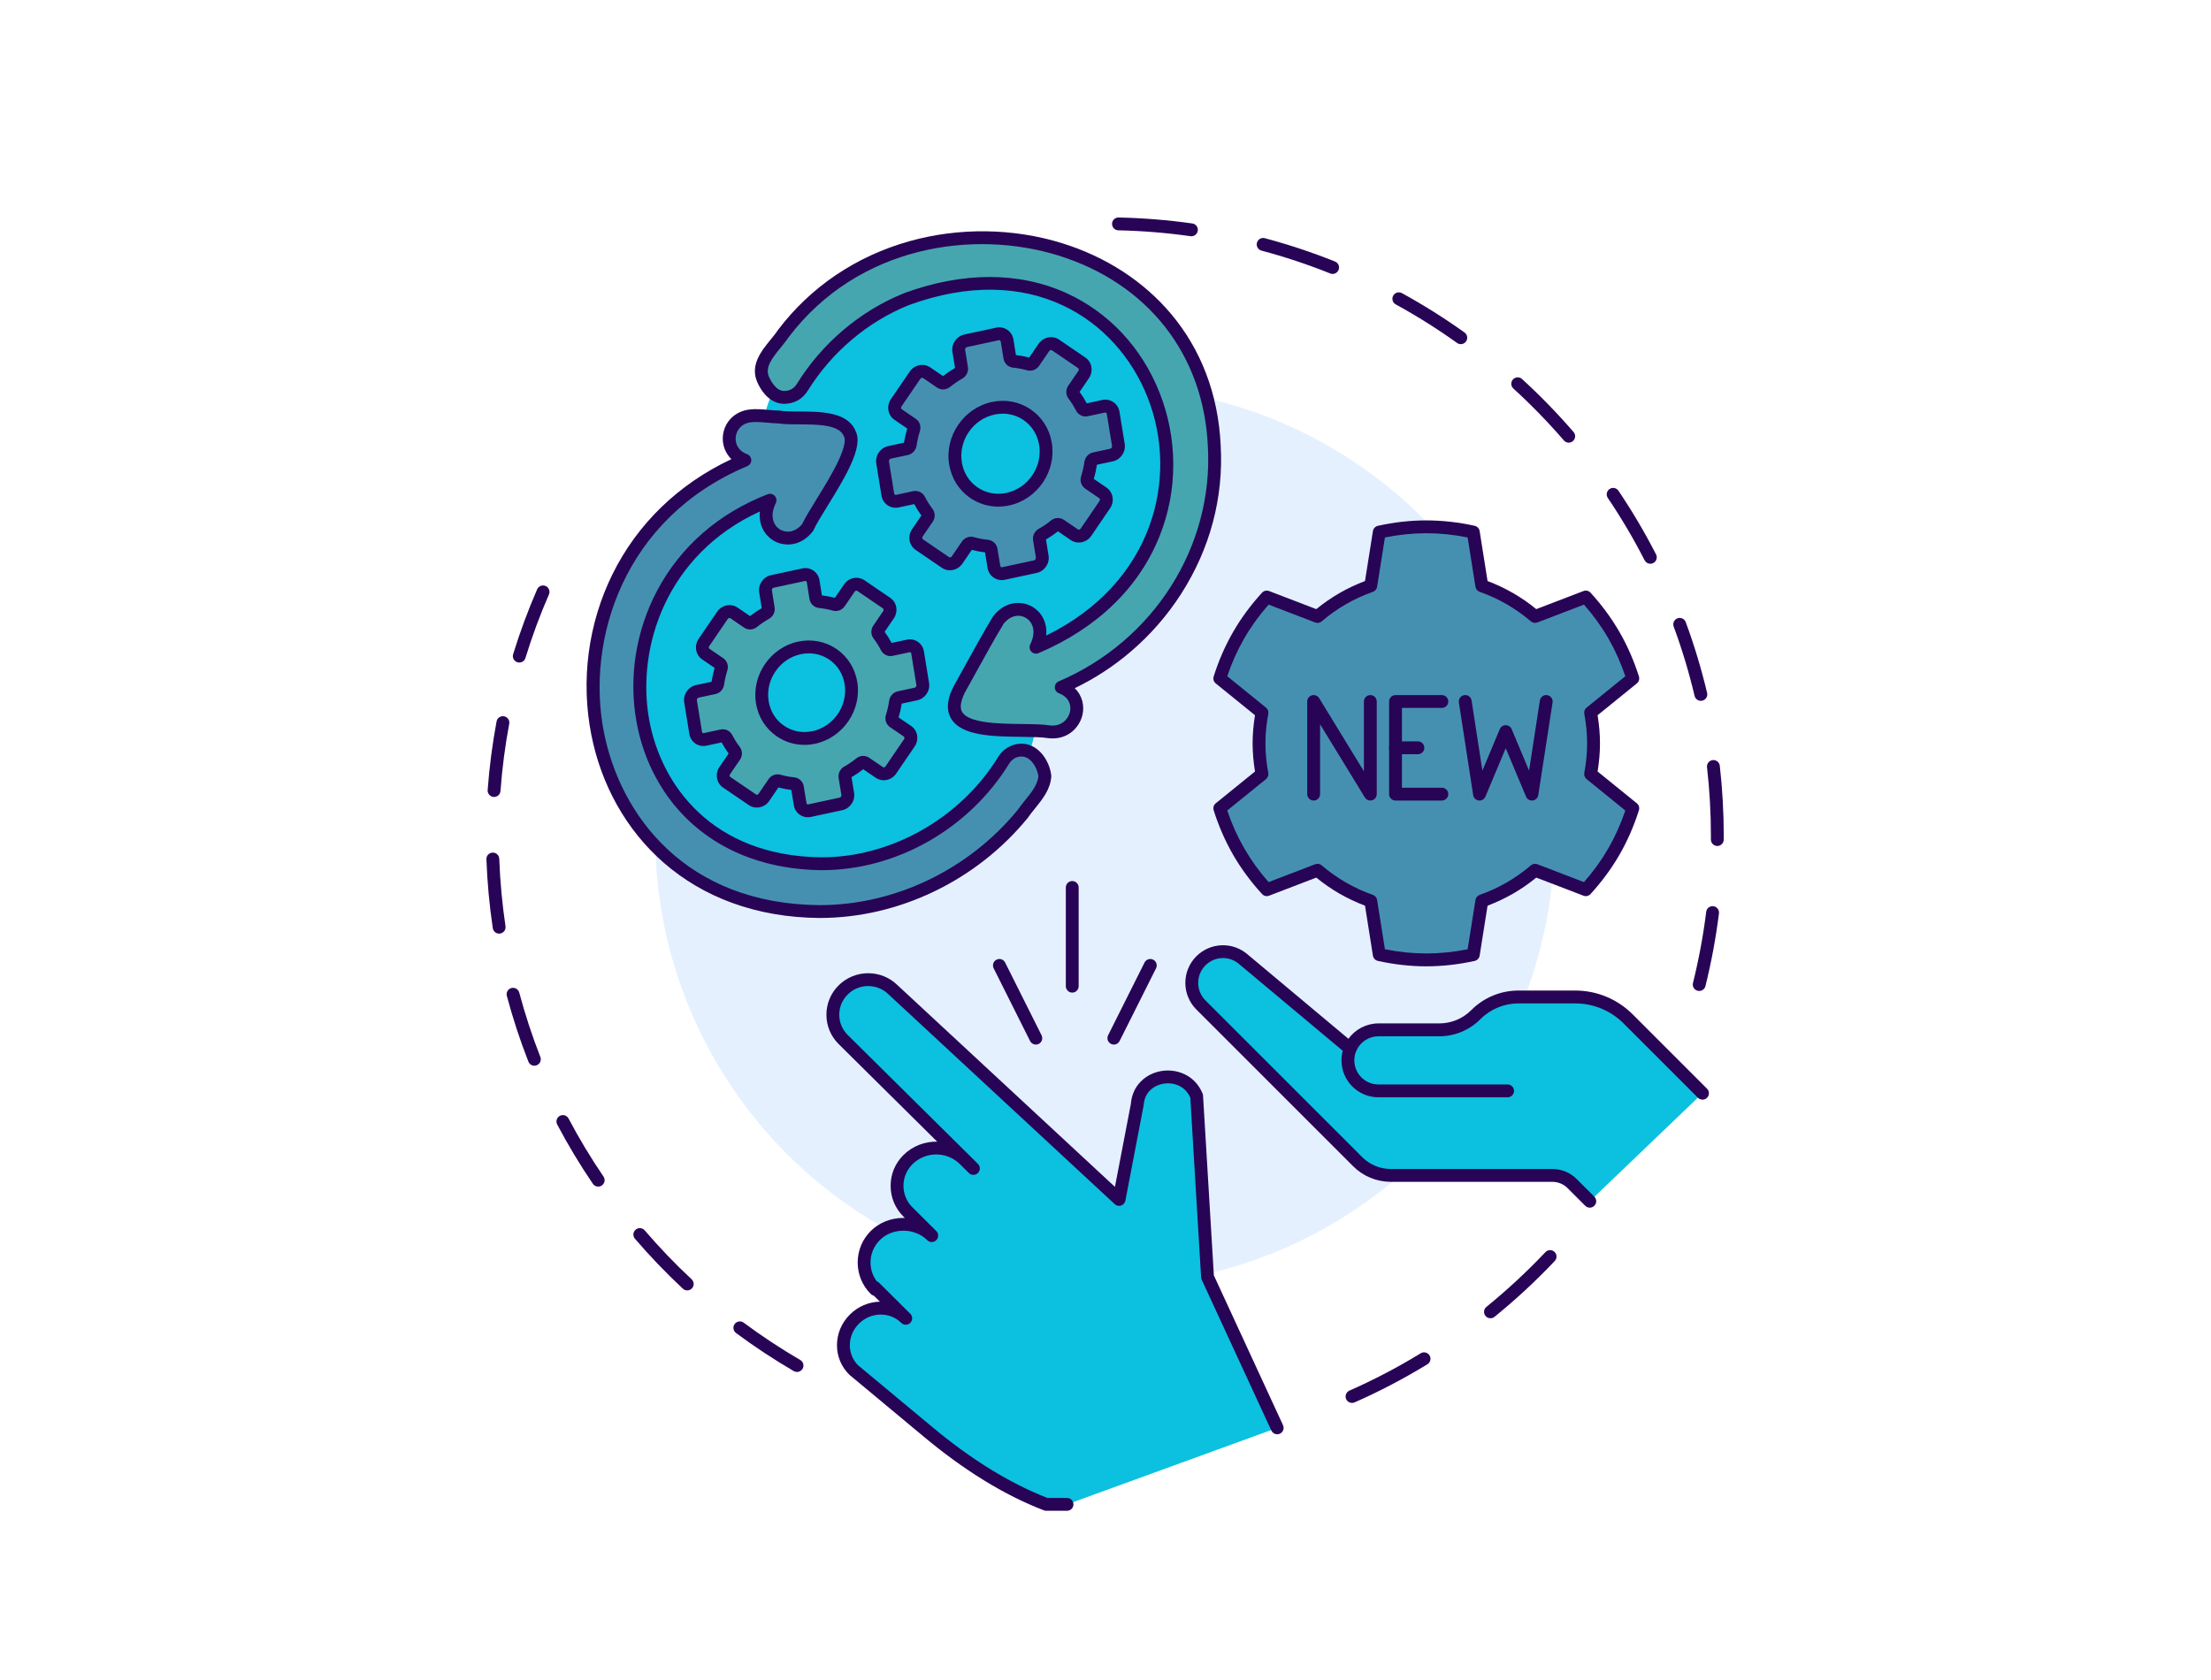 <svg version="1.2" preserveAspectRatio="xMidYMid meet" height="304" viewBox="0 0 300 228" zoomAndPan="magnify" width="400" xmlns:xlink="http://www.w3.org/1999/xlink" xmlns="http://www.w3.org/2000/svg"><defs><clipPath id="75e95f4925"><path d="M 150 29 L 233.98 29 L 233.98 135 L 150 135 Z M 150 29"></path></clipPath><clipPath id="92529406ba"><path d="M 112 132 L 175 132 L 175 205.051 L 112 205.051 Z M 112 132"></path></clipPath></defs><g id="122e88f8e1"><rect style="fill:#ffffff;fill-opacity:1;stroke:none;" height="228" y="0" width="300" x="0"></rect><rect style="fill:#ffffff;fill-opacity:1;stroke:none;" height="228" y="0" width="300" x="0"></rect><g style="fill:#ffffff;fill-opacity:1;"><g transform="translate(89.119, 118.5)"><path d="M 9.594 0 L 7.516 0 L 6.766 -2.297 L 2.938 -2.297 L 2.188 0 L 0.156 0 L 3.609 -10 L 6.141 -10 Z M 4.75 -7.906 L 3.469 -3.969 L 6.219 -3.969 L 4.922 -7.906 Z M 4.75 -7.906" style="stroke:none"></path></g></g><g style="fill:#ffffff;fill-opacity:1;"><g transform="translate(98.855, 118.5)"><path d="M 3.719 0.141 C 3.125 0.141 2.598 0 2.141 -0.281 C 1.68 -0.57 1.32 -1.008 1.062 -1.594 C 0.801 -2.188 0.672 -2.91 0.672 -3.766 C 0.672 -4.629 0.805 -5.352 1.078 -5.938 C 1.348 -6.52 1.719 -6.957 2.188 -7.25 C 2.656 -7.539 3.203 -7.688 3.828 -7.688 C 4.297 -7.688 4.703 -7.602 5.047 -7.438 C 5.391 -7.281 5.676 -7.031 5.906 -6.688 L 6.062 -6.719 L 6.062 -10.562 L 7.953 -10.562 L 7.953 0 L 6.062 0 L 6.062 -0.984 L 5.906 -1 C 5.695 -0.645 5.41 -0.363 5.047 -0.156 C 4.68 0.039 4.238 0.141 3.719 0.141 Z M 4.344 -1.469 C 4.875 -1.469 5.297 -1.656 5.609 -2.031 C 5.922 -2.414 6.078 -2.992 6.078 -3.766 C 6.078 -4.535 5.922 -5.113 5.609 -5.5 C 5.297 -5.883 4.875 -6.078 4.344 -6.078 C 3.781 -6.078 3.352 -5.891 3.062 -5.516 C 2.77 -5.148 2.625 -4.566 2.625 -3.766 C 2.625 -2.973 2.77 -2.391 3.062 -2.016 C 3.352 -1.648 3.781 -1.469 4.344 -1.469 Z M 4.344 -1.469" style="stroke:none"></path></g></g><g style="fill:#ffffff;fill-opacity:1;"><g transform="translate(107.887, 118.5)"><path d="M 3.719 0.141 C 3.125 0.141 2.598 0 2.141 -0.281 C 1.68 -0.57 1.32 -1.008 1.062 -1.594 C 0.801 -2.188 0.672 -2.91 0.672 -3.766 C 0.672 -4.629 0.805 -5.352 1.078 -5.938 C 1.348 -6.52 1.719 -6.957 2.188 -7.25 C 2.656 -7.539 3.203 -7.688 3.828 -7.688 C 4.297 -7.688 4.703 -7.602 5.047 -7.438 C 5.391 -7.281 5.676 -7.031 5.906 -6.688 L 6.062 -6.719 L 6.062 -10.562 L 7.953 -10.562 L 7.953 0 L 6.062 0 L 6.062 -0.984 L 5.906 -1 C 5.695 -0.645 5.41 -0.363 5.047 -0.156 C 4.68 0.039 4.238 0.141 3.719 0.141 Z M 4.344 -1.469 C 4.875 -1.469 5.297 -1.656 5.609 -2.031 C 5.922 -2.414 6.078 -2.992 6.078 -3.766 C 6.078 -4.535 5.922 -5.113 5.609 -5.5 C 5.297 -5.883 4.875 -6.078 4.344 -6.078 C 3.781 -6.078 3.352 -5.891 3.062 -5.516 C 2.77 -5.148 2.625 -4.566 2.625 -3.766 C 2.625 -2.973 2.77 -2.391 3.062 -2.016 C 3.352 -1.648 3.781 -1.469 4.344 -1.469 Z M 4.344 -1.469" style="stroke:none"></path></g></g><g style="fill:#ffffff;fill-opacity:1;"><g transform="translate(116.919, 118.5)"><path d="" style="stroke:none"></path></g></g><g style="fill:#ffffff;fill-opacity:1;"><g transform="translate(120.219, 118.5)"><path d="M 2.938 0.141 C 2.457 0.141 2.039 0.051 1.688 -0.125 C 1.332 -0.301 1.055 -0.562 0.859 -0.906 C 0.672 -1.25 0.578 -1.66 0.578 -2.141 C 0.578 -2.586 0.672 -2.961 0.859 -3.266 C 1.055 -3.566 1.352 -3.816 1.75 -4.016 C 2.156 -4.211 2.68 -4.363 3.328 -4.469 C 3.773 -4.539 4.113 -4.617 4.344 -4.703 C 4.582 -4.785 4.742 -4.879 4.828 -4.984 C 4.91 -5.098 4.953 -5.242 4.953 -5.422 C 4.953 -5.66 4.863 -5.844 4.688 -5.969 C 4.52 -6.094 4.242 -6.156 3.859 -6.156 C 3.441 -6.156 3.039 -6.062 2.656 -5.875 C 2.281 -5.688 1.953 -5.441 1.672 -5.141 L 1.531 -5.141 L 0.75 -6.344 C 1.125 -6.758 1.586 -7.086 2.141 -7.328 C 2.691 -7.566 3.297 -7.688 3.953 -7.688 C 4.953 -7.688 5.672 -7.473 6.109 -7.047 C 6.555 -6.617 6.781 -6.02 6.781 -5.25 L 6.781 -1.969 C 6.781 -1.633 6.93 -1.469 7.234 -1.469 C 7.348 -1.469 7.457 -1.488 7.562 -1.531 L 7.656 -1.5 L 7.797 -0.172 C 7.691 -0.109 7.547 -0.051 7.359 0 C 7.172 0.039 6.969 0.062 6.75 0.062 C 6.301 0.062 5.945 -0.023 5.688 -0.203 C 5.438 -0.379 5.254 -0.648 5.141 -1.016 L 5 -1.031 C 4.633 -0.25 3.945 0.141 2.938 0.141 Z M 3.547 -1.266 C 3.984 -1.266 4.332 -1.41 4.594 -1.703 C 4.852 -2.004 4.984 -2.414 4.984 -2.938 L 4.984 -3.703 L 4.859 -3.734 C 4.742 -3.641 4.594 -3.562 4.406 -3.5 C 4.219 -3.438 3.953 -3.379 3.609 -3.328 C 3.203 -3.254 2.906 -3.133 2.719 -2.969 C 2.539 -2.801 2.453 -2.566 2.453 -2.266 C 2.453 -1.941 2.547 -1.691 2.734 -1.516 C 2.93 -1.348 3.203 -1.266 3.547 -1.266 Z M 3.547 -1.266" style="stroke:none"></path></g></g><g style="fill:#ffffff;fill-opacity:1;"><g transform="translate(128.164, 118.5)"><path d="" style="stroke:none"></path></g></g><g style="fill:#ffffff;fill-opacity:1;"><g transform="translate(131.464, 118.5)"><path d="M 3.531 0.141 C 3.008 0.141 2.535 0.082 2.109 -0.031 C 1.68 -0.156 1.316 -0.32 1.016 -0.531 C 0.711 -0.75 0.488 -0.992 0.344 -1.266 L 1.391 -2.406 L 1.531 -2.406 C 1.789 -2.062 2.086 -1.805 2.422 -1.641 C 2.766 -1.473 3.141 -1.391 3.547 -1.391 C 3.91 -1.391 4.188 -1.453 4.375 -1.578 C 4.562 -1.711 4.656 -1.906 4.656 -2.156 C 4.656 -2.344 4.586 -2.5 4.453 -2.625 C 4.316 -2.758 4.098 -2.863 3.797 -2.938 L 2.797 -3.172 C 2.055 -3.359 1.516 -3.633 1.172 -4 C 0.828 -4.363 0.656 -4.828 0.656 -5.391 C 0.656 -5.859 0.773 -6.266 1.016 -6.609 C 1.254 -6.961 1.586 -7.227 2.016 -7.406 C 2.453 -7.594 2.961 -7.688 3.547 -7.688 C 4.223 -7.688 4.785 -7.586 5.234 -7.391 C 5.68 -7.191 6.031 -6.93 6.281 -6.609 L 5.266 -5.516 L 5.125 -5.516 C 4.914 -5.742 4.68 -5.91 4.422 -6.016 C 4.16 -6.129 3.867 -6.188 3.547 -6.188 C 2.797 -6.188 2.422 -5.957 2.422 -5.5 C 2.422 -5.301 2.488 -5.141 2.625 -5.016 C 2.77 -4.891 3.016 -4.789 3.359 -4.719 L 4.297 -4.516 C 5.055 -4.348 5.613 -4.082 5.969 -3.719 C 6.32 -3.352 6.5 -2.867 6.5 -2.266 C 6.5 -1.785 6.379 -1.363 6.141 -1 C 5.91 -0.633 5.57 -0.352 5.125 -0.156 C 4.676 0.039 4.145 0.141 3.531 0.141 Z M 3.531 0.141" style="stroke:none"></path></g></g><g style="fill:#ffffff;fill-opacity:1;"><g transform="translate(138.413, 118.5)"><path d="M 3.453 0.141 C 2.609 0.141 1.984 -0.086 1.578 -0.547 C 1.172 -1.016 0.969 -1.68 0.969 -2.547 L 0.969 -7.547 L 2.859 -7.547 L 2.859 -2.781 C 2.859 -2.32 2.957 -1.984 3.156 -1.766 C 3.352 -1.555 3.66 -1.453 4.078 -1.453 C 4.609 -1.453 5.02 -1.625 5.312 -1.969 C 5.602 -2.312 5.75 -2.852 5.75 -3.594 L 5.75 -7.547 L 7.641 -7.547 L 7.641 0 L 5.812 0 L 5.812 -1.109 L 5.672 -1.141 C 5.43 -0.711 5.133 -0.391 4.781 -0.172 C 4.438 0.035 3.992 0.141 3.453 0.141 Z M 3.453 0.141" style="stroke:none"></path></g></g><g style="fill:#ffffff;fill-opacity:1;"><g transform="translate(147.13, 118.5)"><path d="M 5.266 0.141 C 4.305 0.141 3.594 -0.219 3.125 -0.938 L 2.984 -0.906 L 2.984 0 L 1.094 0 L 1.094 -10.562 L 2.984 -10.562 L 2.984 -6.656 L 3.125 -6.625 C 3.383 -6.988 3.691 -7.254 4.047 -7.422 C 4.398 -7.598 4.82 -7.688 5.312 -7.688 C 5.926 -7.688 6.457 -7.539 6.906 -7.25 C 7.363 -6.969 7.719 -6.531 7.969 -5.938 C 8.227 -5.352 8.359 -4.629 8.359 -3.766 C 8.359 -2.91 8.223 -2.188 7.953 -1.594 C 7.691 -1.008 7.328 -0.57 6.859 -0.281 C 6.398 0 5.867 0.141 5.266 0.141 Z M 4.703 -1.469 C 5.254 -1.469 5.676 -1.648 5.969 -2.016 C 6.258 -2.391 6.406 -2.973 6.406 -3.766 C 6.406 -4.566 6.258 -5.148 5.969 -5.516 C 5.676 -5.891 5.254 -6.078 4.703 -6.078 C 4.16 -6.078 3.734 -5.883 3.422 -5.5 C 3.109 -5.113 2.953 -4.535 2.953 -3.766 C 2.953 -2.992 3.109 -2.414 3.422 -2.031 C 3.734 -1.656 4.16 -1.469 4.703 -1.469 Z M 4.703 -1.469" style="stroke:none"></path></g></g><g style="fill:#ffffff;fill-opacity:1;"><g transform="translate(156.156, 118.5)"><path d="M 1.094 0 L 1.094 -10.562 L 2.984 -10.562 L 2.984 -6.562 L 3.125 -6.531 C 3.375 -6.895 3.68 -7.176 4.047 -7.375 C 4.41 -7.582 4.848 -7.688 5.359 -7.688 C 7.023 -7.688 7.859 -6.742 7.859 -4.859 L 7.859 0 L 5.969 0 L 5.969 -4.609 C 5.969 -5.129 5.863 -5.504 5.656 -5.734 C 5.457 -5.961 5.141 -6.078 4.703 -6.078 C 4.172 -6.078 3.75 -5.898 3.438 -5.547 C 3.133 -5.203 2.984 -4.656 2.984 -3.906 L 2.984 0 Z M 1.094 0" style="stroke:none"></path></g></g><g style="fill:#ffffff;fill-opacity:1;"><g transform="translate(164.983, 118.5)"><path d="M 7.453 -3.344 L 2.609 -3.344 C 2.66 -2.688 2.844 -2.207 3.156 -1.906 C 3.477 -1.613 3.914 -1.469 4.469 -1.469 C 4.906 -1.469 5.254 -1.547 5.516 -1.703 C 5.785 -1.867 6.004 -2.113 6.172 -2.438 L 6.312 -2.438 L 7.578 -1.641 C 7.328 -1.109 6.953 -0.676 6.453 -0.344 C 5.961 -0.02 5.301 0.141 4.469 0.141 C 3.688 0.141 3.008 -0.004 2.438 -0.297 C 1.875 -0.598 1.438 -1.039 1.125 -1.625 C 0.82 -2.207 0.672 -2.922 0.672 -3.766 C 0.672 -4.617 0.832 -5.336 1.156 -5.922 C 1.477 -6.516 1.914 -6.957 2.469 -7.25 C 3.02 -7.539 3.641 -7.688 4.328 -7.688 C 5.398 -7.688 6.219 -7.398 6.781 -6.828 C 7.352 -6.266 7.641 -5.438 7.641 -4.344 C 7.641 -3.945 7.625 -3.641 7.594 -3.422 Z M 5.828 -4.562 C 5.805 -5.133 5.672 -5.551 5.422 -5.812 C 5.172 -6.082 4.805 -6.219 4.328 -6.219 C 3.379 -6.219 2.816 -5.664 2.641 -4.562 Z M 5.828 -4.562" style="stroke:none"></path></g></g><g style="fill:#ffffff;fill-opacity:1;"><g transform="translate(173.174, 118.5)"><path d="M 2.938 0.141 C 2.457 0.141 2.039 0.051 1.688 -0.125 C 1.332 -0.301 1.055 -0.562 0.859 -0.906 C 0.672 -1.25 0.578 -1.66 0.578 -2.141 C 0.578 -2.586 0.672 -2.961 0.859 -3.266 C 1.055 -3.566 1.352 -3.816 1.75 -4.016 C 2.156 -4.211 2.68 -4.363 3.328 -4.469 C 3.773 -4.539 4.113 -4.617 4.344 -4.703 C 4.582 -4.785 4.742 -4.879 4.828 -4.984 C 4.91 -5.098 4.953 -5.242 4.953 -5.422 C 4.953 -5.66 4.863 -5.844 4.688 -5.969 C 4.52 -6.094 4.242 -6.156 3.859 -6.156 C 3.441 -6.156 3.039 -6.062 2.656 -5.875 C 2.281 -5.688 1.953 -5.441 1.672 -5.141 L 1.531 -5.141 L 0.75 -6.344 C 1.125 -6.758 1.586 -7.086 2.141 -7.328 C 2.691 -7.566 3.297 -7.688 3.953 -7.688 C 4.953 -7.688 5.672 -7.473 6.109 -7.047 C 6.555 -6.617 6.781 -6.02 6.781 -5.25 L 6.781 -1.969 C 6.781 -1.633 6.93 -1.469 7.234 -1.469 C 7.348 -1.469 7.457 -1.488 7.562 -1.531 L 7.656 -1.5 L 7.797 -0.172 C 7.691 -0.109 7.547 -0.051 7.359 0 C 7.172 0.039 6.969 0.062 6.75 0.062 C 6.301 0.062 5.945 -0.023 5.688 -0.203 C 5.438 -0.379 5.254 -0.648 5.141 -1.016 L 5 -1.031 C 4.633 -0.25 3.945 0.141 2.938 0.141 Z M 3.547 -1.266 C 3.984 -1.266 4.332 -1.41 4.594 -1.703 C 4.852 -2.004 4.984 -2.414 4.984 -2.938 L 4.984 -3.703 L 4.859 -3.734 C 4.742 -3.641 4.594 -3.562 4.406 -3.5 C 4.219 -3.438 3.953 -3.379 3.609 -3.328 C 3.203 -3.254 2.906 -3.133 2.719 -2.969 C 2.539 -2.801 2.453 -2.566 2.453 -2.266 C 2.453 -1.941 2.547 -1.691 2.734 -1.516 C 2.93 -1.348 3.203 -1.266 3.547 -1.266 Z M 3.547 -1.266" style="stroke:none"></path></g></g><g style="fill:#ffffff;fill-opacity:1;"><g transform="translate(181.12, 118.5)"><path d="M 3.719 0.141 C 3.125 0.141 2.598 0 2.141 -0.281 C 1.68 -0.57 1.32 -1.008 1.062 -1.594 C 0.801 -2.188 0.672 -2.91 0.672 -3.766 C 0.672 -4.629 0.805 -5.352 1.078 -5.938 C 1.348 -6.52 1.719 -6.957 2.188 -7.25 C 2.656 -7.539 3.203 -7.688 3.828 -7.688 C 4.297 -7.688 4.703 -7.602 5.047 -7.438 C 5.391 -7.281 5.676 -7.031 5.906 -6.688 L 6.062 -6.719 L 6.062 -10.562 L 7.953 -10.562 L 7.953 0 L 6.062 0 L 6.062 -0.984 L 5.906 -1 C 5.695 -0.645 5.41 -0.363 5.047 -0.156 C 4.68 0.039 4.238 0.141 3.719 0.141 Z M 4.344 -1.469 C 4.875 -1.469 5.297 -1.656 5.609 -2.031 C 5.922 -2.414 6.078 -2.992 6.078 -3.766 C 6.078 -4.535 5.922 -5.113 5.609 -5.5 C 5.297 -5.883 4.875 -6.078 4.344 -6.078 C 3.781 -6.078 3.352 -5.891 3.062 -5.516 C 2.77 -5.148 2.625 -4.566 2.625 -3.766 C 2.625 -2.973 2.77 -2.391 3.062 -2.016 C 3.352 -1.648 3.781 -1.469 4.344 -1.469 Z M 4.344 -1.469" style="stroke:none"></path></g></g><g style="fill:#ffffff;fill-opacity:1;"><g transform="translate(190.152, 118.5)"><path d="M 2.031 -8.438 C 1.688 -8.438 1.406 -8.539 1.188 -8.75 C 0.977 -8.957 0.875 -9.227 0.875 -9.562 C 0.875 -9.883 0.977 -10.148 1.188 -10.359 C 1.406 -10.566 1.688 -10.672 2.031 -10.672 C 2.258 -10.672 2.461 -10.617 2.641 -10.516 C 2.816 -10.422 2.953 -10.289 3.047 -10.125 C 3.148 -9.957 3.203 -9.77 3.203 -9.562 C 3.203 -9.344 3.148 -9.148 3.047 -8.984 C 2.953 -8.816 2.816 -8.68 2.641 -8.578 C 2.461 -8.484 2.258 -8.438 2.031 -8.438 Z M 1.094 0 L 1.094 -7.547 L 2.984 -7.547 L 2.984 0 Z M 1.094 0" style="stroke:none"></path></g></g><g style="fill:#ffffff;fill-opacity:1;"><g transform="translate(194.21, 118.5)"><path d="M 1.094 0 L 1.094 -7.547 L 2.906 -7.547 L 2.906 -6.438 L 3.047 -6.406 C 3.516 -7.258 4.273 -7.688 5.328 -7.688 C 6.203 -7.688 6.844 -7.445 7.25 -6.969 C 7.656 -6.5 7.859 -5.812 7.859 -4.906 L 7.859 0 L 5.969 0 L 5.969 -4.672 C 5.969 -5.172 5.863 -5.531 5.656 -5.75 C 5.457 -5.969 5.141 -6.078 4.703 -6.078 C 4.16 -6.078 3.738 -5.898 3.438 -5.547 C 3.133 -5.203 2.984 -4.656 2.984 -3.906 L 2.984 0 Z M 1.094 0" style="stroke:none"></path></g></g><g style="fill:#ffffff;fill-opacity:1;"><g transform="translate(203.038, 118.5)"><path d="M 3.906 3.203 C 2.664 3.203 1.75 3.02 1.156 2.656 C 0.562 2.289 0.266 1.781 0.266 1.125 C 0.266 0.727 0.391 0.406 0.641 0.156 C 0.898 -0.094 1.266 -0.266 1.734 -0.359 L 1.734 -0.5 C 1.484 -0.656 1.301 -0.828 1.188 -1.016 C 1.07 -1.203 1.016 -1.422 1.016 -1.672 C 1.016 -2.273 1.41 -2.688 2.203 -2.906 L 2.203 -3.047 C 1.797 -3.273 1.488 -3.562 1.281 -3.906 C 1.082 -4.25 0.984 -4.664 0.984 -5.156 C 0.984 -5.656 1.098 -6.094 1.328 -6.469 C 1.555 -6.852 1.891 -7.148 2.328 -7.359 C 2.773 -7.578 3.312 -7.688 3.938 -7.688 C 4.562 -7.688 5.062 -7.578 5.438 -7.359 C 5.664 -7.691 5.801 -8.082 5.844 -8.531 L 5.984 -8.609 L 7.344 -8.281 C 7.301 -7.914 7.195 -7.609 7.031 -7.359 C 6.863 -7.117 6.598 -6.906 6.234 -6.719 L 6.234 -6.562 C 6.66 -6.195 6.875 -5.676 6.875 -5 C 6.875 -4.539 6.758 -4.125 6.531 -3.75 C 6.301 -3.383 5.961 -3.094 5.516 -2.875 C 5.066 -2.664 4.539 -2.562 3.938 -2.562 L 3.641 -2.562 C 3.461 -2.57 3.336 -2.578 3.266 -2.578 C 3.086 -2.578 2.945 -2.531 2.844 -2.438 C 2.75 -2.344 2.703 -2.223 2.703 -2.078 C 2.703 -1.922 2.766 -1.797 2.891 -1.703 C 3.023 -1.617 3.211 -1.57 3.453 -1.562 L 5.141 -1.5 C 6.816 -1.445 7.656 -0.727 7.656 0.656 C 7.656 1.145 7.531 1.578 7.281 1.953 C 7.031 2.336 6.625 2.641 6.062 2.859 C 5.508 3.086 4.789 3.203 3.906 3.203 Z M 3.938 -3.891 C 4.301 -3.891 4.582 -3.992 4.781 -4.203 C 4.988 -4.422 5.094 -4.727 5.094 -5.125 C 5.094 -5.52 4.988 -5.82 4.781 -6.031 C 4.582 -6.238 4.301 -6.344 3.938 -6.344 C 3.562 -6.344 3.273 -6.238 3.078 -6.031 C 2.879 -5.82 2.781 -5.52 2.781 -5.125 C 2.781 -4.719 2.879 -4.41 3.078 -4.203 C 3.273 -3.992 3.562 -3.891 3.938 -3.891 Z M 3.906 1.828 C 4.551 1.828 5.02 1.734 5.312 1.547 C 5.613 1.367 5.766 1.133 5.766 0.844 C 5.766 0.602 5.688 0.426 5.531 0.312 C 5.383 0.207 5.145 0.148 4.812 0.141 L 3.328 0.062 C 3.273 0.062 3.227 0.062 3.188 0.062 C 3.145 0.062 3.102 0.062 3.062 0.062 C 2.738 0.062 2.492 0.129 2.328 0.266 C 2.16 0.398 2.078 0.586 2.078 0.828 C 2.078 1.148 2.227 1.395 2.531 1.562 C 2.844 1.738 3.301 1.828 3.906 1.828 Z M 3.906 1.828" style="stroke:none"></path></g></g><path d="M 108.145 186.195 C 107.992 186.195 107.844 186.16 107.703 186.078 C 105.012 184.508 102.371 182.77 99.867 180.906 C 99.48 180.617 99.398 180.07 99.688 179.684 C 99.973 179.297 100.52 179.219 100.906 179.504 C 103.359 181.328 105.945 183.035 108.582 184.57 C 109 184.812 109.141 185.348 108.898 185.766 C 108.734 186.043 108.441 186.195 108.145 186.195 Z M 93.246 175.125 C 93.035 175.125 92.82 175.047 92.652 174.891 C 90.371 172.762 88.184 170.484 86.152 168.113 C 85.84 167.75 85.879 167.199 86.246 166.887 C 86.613 166.57 87.16 166.613 87.477 166.98 C 89.465 169.297 91.605 171.531 93.844 173.617 C 94.195 173.945 94.215 174.496 93.887 174.848 C 93.715 175.031 93.48 175.125 93.246 175.125 Z M 81.168 161.039 C 80.887 161.039 80.613 160.906 80.445 160.66 C 78.688 158.078 77.059 155.371 75.605 152.613 C 75.379 152.188 75.543 151.66 75.969 151.434 C 76.395 151.211 76.922 151.375 77.145 151.801 C 78.57 154.5 80.164 157.148 81.887 159.676 C 82.156 160.074 82.055 160.617 81.656 160.887 C 81.504 160.992 81.336 161.039 81.168 161.039 Z M 72.508 144.633 C 72.156 144.633 71.828 144.422 71.695 144.078 C 70.555 141.172 69.574 138.172 68.77 135.156 C 68.645 134.691 68.922 134.215 69.387 134.09 C 69.852 133.969 70.328 134.242 70.453 134.707 C 71.242 137.66 72.203 140.598 73.316 143.441 C 73.492 143.891 73.273 144.395 72.824 144.57 C 72.719 144.613 72.613 144.633 72.508 144.633 Z M 67.727 126.707 C 67.301 126.707 66.93 126.395 66.863 125.961 C 66.406 122.883 66.113 119.738 66 116.613 C 65.98 116.133 66.355 115.727 66.836 115.711 C 67.32 115.691 67.723 116.066 67.742 116.547 C 67.855 119.609 68.141 122.691 68.59 125.703 C 68.66 126.18 68.332 126.625 67.855 126.695 C 67.812 126.703 67.77 126.707 67.727 126.707 Z M 67.039 108.16 C 67.02 108.16 66.996 108.156 66.977 108.156 C 66.496 108.121 66.133 107.703 66.168 107.223 C 66.398 104.105 66.805 100.969 67.379 97.906 C 67.469 97.434 67.922 97.125 68.398 97.211 C 68.871 97.301 69.184 97.758 69.094 98.23 C 68.531 101.227 68.133 104.297 67.91 107.352 C 67.875 107.809 67.492 108.16 67.039 108.16 Z M 70.461 89.914 C 70.375 89.914 70.289 89.902 70.203 89.875 C 69.742 89.734 69.484 89.246 69.625 88.789 C 70.543 85.805 71.637 82.84 72.883 79.977 C 73.078 79.535 73.59 79.336 74.031 79.527 C 74.473 79.719 74.676 80.234 74.484 80.676 C 73.262 83.477 72.191 86.379 71.293 89.301 C 71.18 89.676 70.832 89.914 70.461 89.914 Z M 70.461 89.914" style="stroke:none;fill-rule:nonzero;fill:#280456;fill-opacity:1;"></path><path d="M 183.449 190.398 C 183.117 190.398 182.797 190.203 182.652 189.879 C 182.457 189.438 182.656 188.922 183.098 188.727 C 186.414 187.262 189.668 185.559 192.77 183.66 C 193.18 183.41 193.719 183.539 193.969 183.949 C 194.219 184.359 194.09 184.898 193.68 185.148 C 190.516 187.086 187.191 188.828 183.801 190.324 C 183.688 190.375 183.566 190.398 183.449 190.398 Z M 202.234 178.906 C 201.98 178.906 201.73 178.797 201.559 178.586 C 201.254 178.211 201.312 177.66 201.688 177.359 C 204.504 175.07 207.199 172.57 209.691 169.934 C 210.023 169.582 210.574 169.566 210.926 169.898 C 211.273 170.23 211.289 170.781 210.961 171.129 C 208.414 173.824 205.664 176.375 202.785 178.711 C 202.621 178.844 202.43 178.906 202.234 178.906 Z M 202.234 178.906" style="stroke:none;fill-rule:nonzero;fill:#280456;fill-opacity:1;"></path><g clip-path="url(#75e95f4925)" clip-rule="nonzero"><path d="M 230.559 134.488 C 230.488 134.488 230.418 134.48 230.344 134.461 C 229.879 134.348 229.594 133.871 229.711 133.406 C 230.5 130.242 231.102 126.988 231.508 123.742 C 231.566 123.266 232.004 122.926 232.48 122.984 C 232.957 123.047 233.297 123.48 233.238 123.957 C 232.824 127.273 232.207 130.594 231.402 133.828 C 231.305 134.223 230.949 134.488 230.559 134.488 Z M 233.016 114.812 C 233.012 114.812 233.012 114.812 233.008 114.812 C 232.527 114.809 232.141 114.414 232.141 113.934 C 232.145 113.777 232.145 113.625 232.145 113.469 C 232.145 110.348 231.969 107.203 231.617 104.121 C 231.562 103.645 231.906 103.211 232.387 103.156 C 232.863 103.102 233.297 103.445 233.352 103.926 C 233.707 107.07 233.887 110.281 233.887 113.469 C 233.887 113.629 233.887 113.785 233.887 113.945 C 233.883 114.422 233.492 114.812 233.016 114.812 Z M 230.777 95.113 C 230.383 95.113 230.027 94.844 229.93 94.441 C 229.18 91.266 228.227 88.098 227.094 85.035 C 226.93 84.582 227.16 84.082 227.613 83.914 C 228.062 83.75 228.566 83.98 228.73 84.434 C 229.887 87.562 230.859 90.793 231.629 94.039 C 231.738 94.508 231.449 94.977 230.98 95.09 C 230.914 95.105 230.844 95.113 230.777 95.113 Z M 223.926 76.512 C 223.609 76.512 223.305 76.336 223.148 76.035 C 221.664 73.133 219.984 70.285 218.156 67.578 C 217.887 67.18 217.992 66.637 218.395 66.367 C 218.793 66.098 219.336 66.203 219.602 66.602 C 221.469 69.371 223.184 72.277 224.703 75.242 C 224.922 75.668 224.75 76.195 224.324 76.414 C 224.195 76.48 224.059 76.512 223.926 76.512 Z M 212.852 60.074 C 212.609 60.074 212.363 59.973 212.191 59.77 C 210.059 57.297 207.754 54.93 205.34 52.727 C 204.984 52.402 204.961 51.852 205.285 51.496 C 205.609 51.141 206.16 51.113 206.516 51.438 C 208.98 53.688 211.332 56.109 213.512 58.633 C 213.828 58.996 213.785 59.547 213.422 59.863 C 213.258 60.004 213.055 60.074 212.852 60.074 Z M 198.207 46.707 C 198.031 46.707 197.855 46.652 197.703 46.543 C 195.043 44.641 192.242 42.879 189.383 41.312 C 188.957 41.078 188.805 40.551 189.035 40.129 C 189.266 39.707 189.797 39.551 190.219 39.781 C 193.141 41.383 196 43.184 198.715 45.125 C 199.109 45.406 199.199 45.949 198.918 46.34 C 198.75 46.578 198.48 46.707 198.207 46.707 Z M 180.816 37.176 C 180.711 37.176 180.598 37.156 180.492 37.113 C 177.461 35.895 174.32 34.852 171.164 34.012 C 170.699 33.887 170.422 33.41 170.547 32.945 C 170.672 32.477 171.148 32.203 171.613 32.324 C 174.836 33.188 178.043 34.25 181.141 35.492 C 181.59 35.672 181.805 36.18 181.625 36.629 C 181.488 36.969 181.164 37.176 180.816 37.176 Z M 161.66 32.062 C 161.617 32.062 161.578 32.059 161.535 32.055 C 158.312 31.598 155.016 31.328 151.742 31.258 C 151.262 31.25 150.879 30.848 150.891 30.367 C 150.898 29.887 151.301 29.504 151.781 29.516 C 155.125 29.59 158.488 29.859 161.781 30.328 C 162.258 30.395 162.59 30.836 162.52 31.312 C 162.461 31.746 162.086 32.062 161.66 32.062 Z M 161.66 32.062" style="stroke:none;fill-rule:nonzero;fill:#280456;fill-opacity:1;"></path></g><path d="M 210.93 113.469 C 210.93 115.465 210.832 117.461 210.633 119.449 C 210.438 121.438 210.145 123.41 209.758 125.371 C 209.367 127.332 208.883 129.27 208.301 131.18 C 207.723 133.094 207.047 134.973 206.285 136.816 C 205.52 138.664 204.664 140.469 203.723 142.23 C 202.781 143.992 201.754 145.703 200.645 147.367 C 199.535 149.027 198.348 150.629 197.078 152.176 C 195.812 153.719 194.469 155.199 193.059 156.613 C 191.645 158.023 190.164 159.367 188.621 160.633 C 187.078 161.902 185.473 163.09 183.812 164.199 C 182.148 165.309 180.438 166.336 178.676 167.277 C 176.914 168.219 175.109 169.074 173.262 169.84 C 171.418 170.602 169.539 171.277 167.625 171.855 C 165.715 172.438 163.777 172.922 161.816 173.309 C 159.855 173.699 157.883 173.992 155.895 174.188 C 153.906 174.387 151.914 174.484 149.914 174.484 C 147.914 174.484 145.922 174.387 143.934 174.188 C 141.945 173.992 139.969 173.699 138.012 173.309 C 136.051 172.922 134.113 172.438 132.203 171.855 C 130.289 171.277 128.41 170.602 126.566 169.84 C 124.719 169.074 122.914 168.219 121.152 167.277 C 119.391 166.336 117.676 165.309 116.016 164.199 C 114.355 163.09 112.75 161.902 111.207 160.633 C 109.66 159.367 108.184 158.023 106.77 156.613 C 105.355 155.199 104.016 153.719 102.75 152.176 C 101.48 150.629 100.293 149.027 99.184 147.367 C 98.07 145.703 97.047 143.992 96.105 142.23 C 95.16 140.469 94.309 138.664 93.543 136.816 C 92.777 134.973 92.105 133.094 91.527 131.18 C 90.945 129.27 90.461 127.332 90.07 125.371 C 89.684 123.41 89.391 121.438 89.191 119.449 C 88.996 117.461 88.898 115.465 88.898 113.469 C 88.898 111.469 88.996 109.477 89.191 107.488 C 89.391 105.5 89.684 103.523 90.07 101.566 C 90.461 99.605 90.945 97.668 91.527 95.758 C 92.105 93.844 92.777 91.965 93.543 90.117 C 94.309 88.273 95.16 86.469 96.105 84.707 C 97.047 82.945 98.07 81.23 99.184 79.57 C 100.293 77.91 101.48 76.305 102.75 74.762 C 104.016 73.215 105.355 71.738 106.77 70.324 C 108.184 68.91 109.66 67.57 111.207 66.305 C 112.75 65.035 114.355 63.848 116.016 62.738 C 117.676 61.625 119.391 60.602 121.152 59.66 C 122.914 58.715 124.719 57.863 126.566 57.098 C 128.41 56.332 130.289 55.66 132.203 55.082 C 134.113 54.5 136.051 54.016 138.012 53.625 C 139.969 53.238 141.945 52.945 143.934 52.746 C 145.922 52.551 147.914 52.453 149.914 52.453 C 151.914 52.453 153.906 52.551 155.895 52.746 C 157.883 52.945 159.855 53.238 161.816 53.625 C 163.777 54.016 165.715 54.5 167.625 55.082 C 169.539 55.66 171.418 56.332 173.262 57.098 C 175.109 57.863 176.914 58.715 178.676 59.66 C 180.438 60.602 182.148 61.625 183.812 62.738 C 185.473 63.848 187.078 65.035 188.621 66.305 C 190.164 67.57 191.645 68.91 193.059 70.324 C 194.469 71.738 195.812 73.215 197.078 74.762 C 198.348 76.305 199.535 77.91 200.645 79.57 C 201.754 81.23 202.781 82.945 203.723 84.707 C 204.664 86.469 205.52 88.273 206.285 90.117 C 207.047 91.965 207.723 93.844 208.301 95.758 C 208.883 97.668 209.367 99.605 209.758 101.566 C 210.145 103.523 210.438 105.5 210.633 107.488 C 210.832 109.477 210.93 111.469 210.93 113.469 Z M 210.93 113.469" style="stroke:none;fill-rule:nonzero;fill:#e5f0ff;fill-opacity:1;"></path><path d="M 216.219 100.883 C 216.219 99.457 216.074 98.066 215.82 96.711 L 221.547 92.07 C 220.914 90.062 220.074 88.09 218.977 86.191 C 217.879 84.293 216.59 82.578 215.168 81.023 L 208.281 83.664 C 206.176 81.855 203.734 80.441 201.062 79.5 L 199.902 72.211 C 197.848 71.758 195.719 71.496 193.527 71.496 C 191.332 71.496 189.203 71.758 187.148 72.211 L 185.992 79.5 C 183.32 80.441 180.875 81.855 178.77 83.664 L 171.883 81.023 C 170.461 82.578 169.172 84.293 168.074 86.191 C 166.98 88.09 166.137 90.062 165.504 92.07 L 171.23 96.711 C 170.98 98.066 170.832 99.457 170.832 100.883 C 170.832 102.312 170.98 103.703 171.23 105.059 L 165.504 109.699 C 166.137 111.707 166.98 113.68 168.074 115.578 C 169.172 117.477 170.461 119.191 171.883 120.746 L 178.77 118.105 C 180.875 119.914 183.32 121.328 185.992 122.27 L 187.148 129.559 C 189.203 130.012 191.332 130.273 193.527 130.273 C 195.719 130.273 197.848 130.012 199.902 129.559 L 201.062 122.27 C 203.734 121.328 206.176 119.914 208.281 118.105 L 215.168 120.746 C 216.59 119.191 217.879 117.477 218.977 115.578 C 220.074 113.68 220.914 111.707 221.547 109.699 L 215.82 105.059 C 216.074 103.703 216.219 102.312 216.219 100.883 Z M 216.219 100.883" style="stroke:none;fill-rule:nonzero;fill:#4590b0;fill-opacity:1;"></path><path d="M 193.527 131.145 C 191.371 131.145 189.16 130.895 186.961 130.41 C 186.609 130.332 186.344 130.047 186.285 129.695 L 185.211 122.914 C 182.801 122.004 180.582 120.727 178.602 119.102 L 172.195 121.559 C 171.859 121.688 171.48 121.598 171.242 121.332 C 169.719 119.672 168.398 117.883 167.32 116.016 C 166.242 114.145 165.352 112.109 164.676 109.961 C 164.566 109.617 164.68 109.246 164.957 109.02 L 170.285 104.703 C 170.07 103.402 169.961 102.117 169.961 100.883 C 169.961 99.652 170.07 98.367 170.285 97.066 L 164.957 92.75 C 164.68 92.523 164.566 92.152 164.676 91.809 C 165.352 89.66 166.242 87.625 167.32 85.754 C 168.398 83.887 169.719 82.098 171.242 80.434 C 171.48 80.172 171.863 80.082 172.195 80.211 L 178.602 82.668 C 180.582 81.043 182.801 79.766 185.211 78.855 L 186.285 72.074 C 186.344 71.723 186.609 71.438 186.961 71.359 C 189.16 70.871 191.371 70.625 193.527 70.625 C 195.684 70.625 197.891 70.871 200.094 71.359 C 200.441 71.438 200.707 71.723 200.766 72.074 L 201.84 78.855 C 204.25 79.766 206.473 81.043 208.449 82.668 L 214.855 80.211 C 215.191 80.082 215.57 80.172 215.812 80.434 C 217.332 82.098 218.652 83.887 219.73 85.754 C 220.809 87.621 221.699 89.66 222.379 91.809 C 222.484 92.152 222.375 92.523 222.094 92.75 L 216.77 97.066 C 216.984 98.367 217.094 99.652 217.094 100.883 C 217.094 102.117 216.984 103.402 216.77 104.703 L 222.094 109.02 C 222.375 109.246 222.484 109.617 222.379 109.961 C 221.699 112.109 220.809 114.145 219.73 116.016 C 218.652 117.883 217.332 119.672 215.812 121.332 C 215.57 121.598 215.191 121.688 214.855 121.559 L 208.449 119.102 C 206.473 120.727 204.254 122.004 201.84 122.914 L 200.766 129.695 C 200.707 130.047 200.441 130.332 200.094 130.41 C 197.891 130.895 195.684 131.145 193.527 131.145 Z M 187.914 128.828 C 189.801 129.207 191.684 129.398 193.527 129.398 C 195.367 129.398 197.254 129.207 199.137 128.828 L 200.199 122.133 C 200.25 121.816 200.469 121.555 200.77 121.449 C 203.332 120.547 205.668 119.199 207.715 117.441 C 207.957 117.234 208.297 117.176 208.594 117.289 L 214.922 119.715 C 216.191 118.273 217.301 116.738 218.223 115.141 C 219.141 113.547 219.918 111.82 220.531 109.996 L 215.273 105.734 C 215.023 105.531 214.906 105.211 214.965 104.898 C 215.223 103.504 215.348 102.191 215.348 100.883 C 215.348 99.578 215.223 98.266 214.965 96.871 C 214.906 96.559 215.023 96.234 215.273 96.035 L 220.531 91.773 C 219.918 89.949 219.141 88.223 218.223 86.625 C 217.301 85.031 216.191 83.496 214.922 82.055 L 208.594 84.48 C 208.297 84.594 207.957 84.535 207.715 84.328 C 205.668 82.57 203.332 81.223 200.77 80.32 C 200.469 80.215 200.25 79.953 200.199 79.637 L 199.137 72.941 C 197.254 72.562 195.367 72.367 193.527 72.367 C 191.684 72.367 189.801 72.562 187.914 72.941 L 186.852 79.637 C 186.801 79.949 186.582 80.215 186.281 80.32 C 183.719 81.223 181.383 82.57 179.336 84.328 C 179.094 84.535 178.758 84.594 178.457 84.48 L 172.133 82.055 C 170.859 83.496 169.75 85.031 168.832 86.625 C 167.91 88.223 167.133 89.949 166.52 91.773 L 171.781 96.035 C 172.027 96.234 172.148 96.559 172.09 96.871 C 171.828 98.266 171.703 99.578 171.703 100.883 C 171.703 102.191 171.828 103.504 172.09 104.898 C 172.148 105.211 172.027 105.531 171.781 105.734 L 166.52 109.996 C 167.133 111.82 167.91 113.547 168.832 115.141 C 169.754 116.738 170.859 118.273 172.133 119.715 L 178.457 117.289 C 178.758 117.176 179.094 117.234 179.336 117.441 C 181.383 119.199 183.719 120.547 186.281 121.449 C 186.582 121.555 186.801 121.816 186.852 122.133 Z M 187.914 128.828" style="stroke:none;fill-rule:nonzero;fill:#280456;fill-opacity:1;"></path><path d="M 185.934 108.645 C 185.637 108.645 185.352 108.492 185.191 108.227 L 179.117 98.297 L 179.117 107.773 C 179.117 108.254 178.727 108.645 178.242 108.645 C 177.762 108.645 177.371 108.254 177.371 107.773 L 177.371 95.203 C 177.371 94.812 177.633 94.469 178.008 94.363 C 178.383 94.258 178.785 94.414 178.988 94.746 L 185.062 104.676 L 185.062 95.203 C 185.062 94.723 185.453 94.332 185.934 94.332 C 186.414 94.332 186.805 94.723 186.805 95.203 L 186.805 107.773 C 186.805 108.164 186.547 108.504 186.172 108.613 C 186.094 108.633 186.012 108.645 185.934 108.645 Z M 185.934 108.645" style="stroke:none;fill-rule:nonzero;fill:#280456;fill-opacity:1;"></path><path d="M 195.637 108.645 L 189.352 108.645 C 188.871 108.645 188.48 108.254 188.48 107.773 L 188.48 95.203 C 188.48 94.723 188.871 94.332 189.352 94.332 L 195.637 94.332 C 196.121 94.332 196.512 94.723 196.512 95.203 C 196.512 95.684 196.121 96.074 195.637 96.074 L 190.223 96.074 L 190.223 106.902 L 195.637 106.902 C 196.121 106.902 196.512 107.289 196.512 107.773 C 196.512 108.254 196.121 108.645 195.637 108.645 Z M 195.637 108.645" style="stroke:none;fill-rule:nonzero;fill:#280456;fill-opacity:1;"></path><path d="M 192.387 102.359 L 189.352 102.359 C 188.871 102.359 188.48 101.969 188.48 101.488 C 188.48 101.008 188.871 100.617 189.352 100.617 L 192.387 100.617 C 192.871 100.617 193.262 101.008 193.262 101.488 C 193.262 101.969 192.871 102.359 192.387 102.359 Z M 192.387 102.359" style="stroke:none;fill-rule:nonzero;fill:#280456;fill-opacity:1;"></path><path d="M 200.75 108.645 C 200.711 108.645 200.676 108.641 200.641 108.637 C 200.254 108.59 199.945 108.289 199.887 107.906 L 197.949 95.336 C 197.879 94.859 198.203 94.414 198.68 94.34 C 199.156 94.266 199.602 94.594 199.672 95.07 L 201.141 104.586 L 203.5 98.949 C 203.637 98.629 203.953 98.418 204.305 98.418 C 204.656 98.418 204.973 98.629 205.109 98.949 L 207.473 104.586 L 208.938 95.07 C 209.008 94.594 209.453 94.266 209.93 94.34 C 210.406 94.414 210.734 94.859 210.66 95.336 L 208.723 107.906 C 208.664 108.289 208.355 108.59 207.969 108.637 C 207.582 108.684 207.211 108.469 207.059 108.109 L 204.305 101.543 L 201.551 108.109 C 201.414 108.438 201.094 108.645 200.75 108.645 Z M 200.75 108.645" style="stroke:none;fill-rule:nonzero;fill:#280456;fill-opacity:1;"></path><path d="M 231.004 148.367 L 220.926 138.289 C 219.016 136.375 216.422 135.301 213.719 135.301 L 206.051 135.301 C 203.871 135.301 201.781 136.168 200.238 137.711 C 198.922 139.023 197.141 139.762 195.281 139.762 L 187.031 139.762 C 185.355 139.762 183.914 140.758 183.262 142.191 L 183.027 142.168 L 168.656 130.145 C 166.977 128.734 164.496 128.844 162.945 130.395 C 161.289 132.051 161.289 134.73 162.945 136.387 L 184.211 157.652 C 185.406 158.848 187.027 159.52 188.719 159.52 L 210.621 159.52 C 211.637 159.52 212.609 159.922 213.324 160.637 L 215.711 163.023 Z M 231.004 148.367" style="stroke:none;fill-rule:nonzero;fill:#0cc0df;fill-opacity:1;"></path><path d="M 215.711 163.895 C 215.488 163.895 215.262 163.809 215.094 163.641 L 212.707 161.254 C 212.152 160.699 211.41 160.391 210.621 160.391 L 188.719 160.391 C 186.781 160.391 184.961 159.637 183.594 158.27 L 162.328 137.004 C 160.336 135.012 160.336 131.77 162.328 129.781 C 163.234 128.875 164.434 128.344 165.715 128.289 C 166.992 128.23 168.234 128.652 169.215 129.473 L 182.961 140.977 C 183.895 139.688 185.406 138.891 187.031 138.891 L 195.281 138.891 C 196.922 138.891 198.461 138.254 199.621 137.094 C 201.34 135.375 203.621 134.43 206.051 134.43 L 213.719 134.43 C 216.672 134.43 219.453 135.582 221.543 137.672 L 231.621 147.75 C 231.961 148.09 231.961 148.641 231.621 148.984 C 231.281 149.324 230.727 149.324 230.387 148.984 L 220.309 138.906 C 218.551 137.145 216.207 136.176 213.719 136.176 L 206.051 136.176 C 204.09 136.176 202.242 136.938 200.855 138.328 C 199.367 139.816 197.387 140.637 195.281 140.637 L 187.031 140.637 C 185.754 140.637 184.586 141.387 184.055 142.551 C 183.902 142.887 183.551 143.09 183.184 143.059 L 182.949 143.039 C 182.773 143.023 182.605 142.953 182.469 142.836 L 168.098 130.812 C 166.754 129.684 164.801 129.773 163.562 131.012 C 162.25 132.324 162.25 134.457 163.562 135.77 L 184.828 157.035 C 185.867 158.074 187.246 158.648 188.715 158.648 L 210.621 158.648 C 211.875 158.648 213.055 159.137 213.941 160.023 L 216.328 162.406 C 216.668 162.746 216.668 163.301 216.328 163.641 C 216.156 163.809 215.934 163.895 215.711 163.895 Z M 215.711 163.895" style="stroke:none;fill-rule:nonzero;fill:#280456;fill-opacity:1;"></path><path d="M 204.559 148.918 L 187.031 148.918 C 184.27 148.918 182.02 146.672 182.02 143.906 C 182.02 143.289 182.129 142.684 182.352 142.109 C 182.523 141.66 183.027 141.434 183.477 141.609 C 183.926 141.781 184.152 142.285 183.977 142.734 C 183.836 143.105 183.762 143.5 183.762 143.906 C 183.762 145.707 185.23 147.176 187.031 147.176 L 204.559 147.176 C 205.039 147.176 205.43 147.566 205.43 148.047 C 205.43 148.531 205.039 148.918 204.559 148.918 Z M 204.559 148.918" style="stroke:none;fill-rule:nonzero;fill:#280456;fill-opacity:1;"></path><path d="M 144.781 204.164 L 141.957 204.164 C 136.062 201.898 130.645 198.281 125.812 194.234 L 115.836 185.93 C 113.906 184.012 114.008 180.934 115.934 179.016 C 117.863 177.098 120.965 176.996 122.895 178.914 L 118.66 174.707 L 118.773 175.004 C 116.734 172.977 116.734 169.691 118.773 167.668 C 120.812 165.641 124.387 165.664 126.426 167.691 L 123.191 164.477 C 121.223 162.52 121.223 159.34 123.191 157.387 C 125.305 155.285 128.766 155.285 130.879 157.387 L 132.074 158.574 L 114.41 141.082 C 112.535 139.219 112.535 136.203 114.41 134.344 C 116.281 132.484 119.316 132.484 121.191 134.344 L 151.844 162.781 C 151.844 162.781 154.305 149.973 154.309 149.922 C 154.594 145.586 160.703 144.719 162.367 148.738 L 163.844 173.301 L 173.297 193.781 Z M 144.781 204.164" style="stroke:none;fill-rule:nonzero;fill:#0cc0df;fill-opacity:1;"></path><g clip-path="url(#92529406ba)" clip-rule="nonzero"><path d="M 144.781 205.035 L 141.957 205.035 C 141.852 205.035 141.746 205.016 141.645 204.977 C 136.293 202.922 130.777 199.531 125.254 194.902 L 115.277 186.598 C 115.258 186.582 115.238 186.562 115.223 186.547 C 114.152 185.484 113.566 184.074 113.566 182.57 C 113.566 181.004 114.188 179.523 115.32 178.398 C 116.418 177.309 117.859 176.691 119.387 176.656 L 118.578 175.852 C 118.422 175.816 118.277 175.738 118.16 175.621 C 117.008 174.477 116.375 172.953 116.375 171.336 C 116.375 169.715 117.008 168.195 118.16 167.051 C 119.293 165.922 120.91 165.281 122.605 165.289 C 122.66 165.289 122.719 165.289 122.773 165.293 L 122.574 165.094 C 121.457 163.984 120.844 162.504 120.844 160.93 C 120.844 159.355 121.457 157.875 122.574 156.766 C 123.836 155.512 125.508 154.902 127.16 154.938 L 113.797 141.699 C 112.723 140.633 112.133 139.219 112.133 137.711 C 112.133 136.207 112.723 134.789 113.793 133.727 C 116 131.535 119.582 131.531 121.793 133.715 L 151.281 161.074 C 152.121 156.711 153.336 150.391 153.441 149.816 C 153.531 148.625 154 147.566 154.805 146.762 C 155.531 146.027 156.52 145.527 157.59 145.352 C 159.602 145.02 162.109 145.836 163.172 148.406 C 163.207 148.496 163.23 148.59 163.234 148.688 L 164.703 173.086 L 174.086 193.414 C 174.289 193.852 174.098 194.371 173.66 194.574 C 173.223 194.773 172.707 194.582 172.504 194.145 L 163.051 173.668 C 163.008 173.57 162.98 173.461 162.973 173.355 L 161.504 148.945 C 160.734 147.25 159.078 146.871 157.875 147.07 C 156.648 147.273 155.301 148.145 155.18 149.98 C 155.176 150.055 155.172 150.082 152.699 162.945 C 152.637 163.258 152.414 163.512 152.113 163.609 C 151.812 163.707 151.48 163.637 151.25 163.418 L 120.598 134.984 C 120.59 134.977 120.582 134.969 120.574 134.961 C 119.043 133.441 116.555 133.441 115.023 134.961 C 114.285 135.695 113.875 136.672 113.875 137.711 C 113.875 138.75 114.285 139.727 115.023 140.461 L 131.348 156.625 C 131.398 156.672 131.445 156.719 131.492 156.766 L 132.688 157.953 C 133.031 158.293 133.031 158.844 132.691 159.188 C 132.355 159.527 131.801 159.531 131.461 159.191 L 130.141 157.887 C 128.352 156.234 125.543 156.273 123.805 158.004 C 123.02 158.785 122.586 159.824 122.586 160.93 C 122.586 162.039 123.02 163.078 123.805 163.855 L 127.039 167.07 C 127.383 167.41 127.383 167.965 127.043 168.305 C 126.703 168.648 126.152 168.648 125.812 168.309 C 124.094 166.605 121.094 166.594 119.391 168.285 C 118.57 169.102 118.117 170.184 118.117 171.336 C 118.117 172.266 118.41 173.148 118.957 173.887 C 119.074 173.926 119.184 173.996 119.273 174.086 L 123.512 178.297 C 123.852 178.633 123.852 179.188 123.516 179.527 C 123.176 179.871 122.621 179.871 122.281 179.531 C 120.73 177.992 118.16 178.035 116.551 179.633 C 115.75 180.43 115.309 181.473 115.309 182.57 C 115.309 183.594 115.703 184.555 116.426 185.285 L 126.371 193.562 C 131.699 198.027 136.996 201.301 142.121 203.293 L 144.781 203.293 C 145.262 203.293 145.652 203.684 145.652 204.164 C 145.652 204.645 145.266 205.035 144.781 205.035 Z M 144.781 205.035" style="stroke:none;fill-rule:nonzero;fill:#280456;fill-opacity:1;"></path></g><path d="M 135.605 131.02 L 140.547 140.891 Z M 135.605 131.02" style="stroke:none;fill-rule:nonzero;fill:#0cc0df;fill-opacity:1;"></path><path d="M 140.547 141.766 C 140.227 141.766 139.918 141.586 139.766 141.281 L 134.824 131.41 C 134.609 130.98 134.785 130.457 135.215 130.242 C 135.645 130.023 136.168 130.199 136.383 130.629 L 141.324 140.5 C 141.543 140.934 141.367 141.457 140.938 141.672 C 140.812 141.734 140.68 141.766 140.547 141.766 Z M 140.547 141.766" style="stroke:none;fill-rule:nonzero;fill:#280456;fill-opacity:1;"></path><path d="M 156.078 131.02 L 151.137 140.891 Z M 156.078 131.02" style="stroke:none;fill-rule:nonzero;fill:#0cc0df;fill-opacity:1;"></path><path d="M 151.137 141.766 C 151.004 141.766 150.871 141.734 150.746 141.672 C 150.316 141.457 150.141 140.934 150.355 140.5 L 155.297 130.629 C 155.516 130.199 156.039 130.023 156.469 130.242 C 156.898 130.457 157.074 130.98 156.859 131.41 L 151.914 141.281 C 151.762 141.586 151.457 141.766 151.137 141.766 Z M 151.137 141.766" style="stroke:none;fill-rule:nonzero;fill:#280456;fill-opacity:1;"></path><path d="M 145.488 134.711 C 145.008 134.711 144.617 134.324 144.617 133.84 L 144.617 120.445 C 144.617 119.961 145.008 119.57 145.488 119.57 C 145.969 119.57 146.359 119.961 146.359 120.445 L 146.359 133.84 C 146.359 134.324 145.969 134.711 145.488 134.711 Z M 145.488 134.711" style="stroke:none;fill-rule:nonzero;fill:#280456;fill-opacity:1;"></path><path d="M 106.465 50.242 C 110.625 43.23 116.82 39.832 117.762 39.332 C 119.082 38.629 133.98 31.016 148.035 39.328 C 150.258 40.645 158.809 46.113 161.164 56.371 C 164.082 69.059 156.469 84.461 147.5 87.711 C 145.566 88.414 140.641 89.613 139.895 92.809 C 139.625 93.957 140.035 94.785 140.285 95.855 C 141.215 99.844 139.129 103.57 137.332 106.777 C 134.039 112.656 125.668 119.559 114.723 120.496 C 112.84 120.656 101.281 121.457 91.945 112.754 C 89.527 110.496 83.164 103.785 82.777 93.777 C 82.348 82.711 89.438 73.039 96.848 68.562 C 102.465 65.168 109.652 63.922 109.406 62.418 C 109.23 61.359 105.672 61.984 104.215 59.801 C 102.406 57.086 105.305 52.199 106.465 50.242 Z M 106.465 50.242" style="stroke:none;fill-rule:nonzero;fill:#0cc0df;fill-opacity:1;"></path><path d="M 142.449 99.328 C 138.203 98.602 125.777 100.777 130.574 92.812 C 132.105 90.062 133.836 86.836 135.465 84.141 C 138.012 80.891 142.664 83.582 140.574 87.84 C 173.117 73.977 157.152 28.105 123.008 40.594 C 117.234 42.918 112.211 47.164 108.871 52.555 C 108.348 53.391 107.543 53.875 106.609 53.922 C 105.121 54.07 104.09 52.727 103.562 51.531 C 102.48 49.137 105.09 47.094 106.273 45.281 C 123.301 22.809 163.379 30.383 164.758 60.508 C 165.574 74.629 156.934 87.758 143.992 93.273 C 147.668 94.676 146.168 99.66 142.449 99.328 Z M 142.449 99.328" style="stroke:none;fill-rule:nonzero;fill:#45a6b0;fill-opacity:1;"></path><path d="M 142.82 100.215 C 142.676 100.215 142.523 100.211 142.371 100.195 C 142.348 100.191 142.324 100.191 142.301 100.188 C 141.414 100.035 140.059 100.02 138.625 100 C 134.758 99.953 130.379 99.902 129.016 97.453 C 128.289 96.148 128.551 94.488 129.82 92.375 C 130.18 91.73 130.547 91.062 130.922 90.379 C 132.172 88.109 133.465 85.766 134.719 83.691 C 134.738 83.66 134.758 83.633 134.777 83.605 C 136.434 81.492 138.734 81.504 140.176 82.406 C 141.312 83.121 142.133 84.496 141.949 86.254 C 156.562 79.102 160.008 64.781 155.707 53.91 C 151.52 43.328 139.883 35.355 123.32 41.406 C 117.723 43.664 112.852 47.785 109.609 53.012 C 108.934 54.094 107.895 54.723 106.672 54.793 C 106.578 54.801 106.484 54.805 106.395 54.805 C 104.922 54.805 103.582 53.734 102.762 51.883 C 101.723 49.57 103.309 47.625 104.586 46.062 C 104.945 45.617 105.289 45.199 105.543 44.805 C 105.555 44.789 105.566 44.773 105.578 44.758 C 110.008 38.914 116.18 34.754 123.426 32.727 C 130.148 30.848 137.496 30.949 144.117 33.008 C 150.086 34.863 155.211 38.199 158.938 42.652 C 160.922 45.023 162.492 47.695 163.609 50.594 C 164.789 53.645 165.469 56.969 165.629 60.461 C 166.035 67.52 164.184 74.48 160.27 80.586 C 158.375 83.539 156.059 86.195 153.375 88.477 C 151.07 90.441 148.535 92.09 145.824 93.398 C 146.883 94.414 147.152 95.824 146.875 97.016 C 146.508 98.605 145.098 100.215 142.82 100.215 Z M 142.559 98.461 C 144.039 98.578 144.953 97.594 145.176 96.625 C 145.379 95.75 145.094 94.625 143.68 94.086 C 143.348 93.961 143.125 93.645 143.121 93.289 C 143.113 92.934 143.324 92.609 143.648 92.473 C 156.539 86.977 164.672 74.152 163.887 60.559 C 163.887 60.555 163.887 60.551 163.887 60.547 C 163.32 48.117 155.734 38.445 143.598 34.672 C 132.246 31.145 116.527 33.215 106.988 45.785 C 106.684 46.246 106.32 46.691 105.934 47.164 C 104.617 48.777 103.797 49.93 104.355 51.172 C 104.566 51.648 105.336 53.172 106.523 53.055 C 106.535 53.055 106.551 53.055 106.562 53.051 C 107.215 53.02 107.758 52.688 108.129 52.09 C 111.566 46.547 116.738 42.176 122.684 39.785 C 122.691 39.781 122.699 39.777 122.711 39.773 C 130.68 36.859 138.289 36.863 144.723 39.789 C 150.441 42.391 154.918 47.18 157.328 53.27 C 158.547 56.344 159.172 59.582 159.195 62.895 C 159.219 66.312 158.59 69.641 157.328 72.785 C 154.527 79.777 148.852 85.262 140.914 88.641 C 140.578 88.785 140.191 88.703 139.941 88.441 C 139.688 88.176 139.629 87.781 139.789 87.457 C 140.684 85.633 140.059 84.391 139.246 83.883 C 138.43 83.371 137.172 83.41 136.184 84.641 C 134.957 86.672 133.684 88.984 132.449 91.223 C 132.07 91.91 131.699 92.586 131.336 93.234 C 131.332 93.242 131.328 93.254 131.324 93.262 C 130.695 94.305 130.051 95.73 130.535 96.602 C 131.41 98.168 135.59 98.219 138.645 98.258 C 140.133 98.277 141.539 98.293 142.559 98.461 Z M 142.559 98.461" style="stroke:none;fill-rule:nonzero;fill:#280456;fill-opacity:1;"></path><path d="M 111.234 123.711 C 75.32 123.453 69.426 75.738 101.066 62.453 C 97.848 61.262 98.445 56.828 101.793 56.441 C 103.059 56.289 104.418 56.578 105.672 56.59 C 108.266 57.035 114.113 55.93 115.289 58.844 C 116.629 61.27 110.852 68.781 109.594 71.582 C 107.043 74.836 102.395 72.145 104.484 67.887 C 78.316 78.02 81.695 116.828 111.359 117.219 C 121.34 117.277 130.934 111.727 136.188 103.172 C 136.691 102.359 137.535 101.848 138.445 101.805 C 140.301 101.676 141.59 103.688 141.773 105.312 C 141.66 107.332 139.844 108.871 138.781 110.441 C 132.027 118.719 121.699 123.711 111.234 123.711 Z M 111.234 123.711" style="stroke:none;fill-rule:nonzero;fill:#4590b0;fill-opacity:1;"></path><path d="M 111.234 124.582 C 111.23 124.582 111.23 124.582 111.227 124.582 C 106.961 124.555 102.949 123.859 99.305 122.523 C 95.871 121.266 92.766 119.441 90.078 117.102 C 87.527 114.879 85.379 112.223 83.691 109.199 C 82.062 106.285 80.902 103.098 80.234 99.723 C 78.781 92.371 79.797 84.641 83.094 77.953 C 86.484 71.078 92.047 65.699 99.238 62.312 C 98.383 61.473 97.949 60.301 98.098 59.059 C 98.324 57.195 99.77 55.797 101.695 55.578 C 102.559 55.473 103.43 55.551 104.273 55.629 C 104.766 55.672 105.234 55.715 105.68 55.719 C 105.727 55.719 105.773 55.723 105.816 55.73 C 106.469 55.844 107.422 55.844 108.43 55.848 C 111.352 55.859 114.984 55.871 116.078 58.473 C 116.621 59.512 116.383 61.047 115.332 63.289 C 114.512 65.043 113.324 66.969 112.277 68.668 C 111.48 69.961 110.727 71.184 110.387 71.941 C 110.359 72.004 110.32 72.066 110.277 72.121 C 108.621 74.234 106.32 74.223 104.879 73.32 C 103.73 72.598 102.902 71.195 103.113 69.41 C 90.359 75.246 86.332 87.945 88.078 97.648 C 89.684 106.562 96.645 116.156 111.371 116.348 C 120.871 116.406 130.324 111.055 135.445 102.719 C 136.098 101.66 137.199 100.996 138.395 100.934 C 139.516 100.859 140.582 101.359 141.406 102.34 C 142.062 103.129 142.523 104.203 142.637 105.215 C 142.645 105.262 142.645 105.312 142.645 105.359 C 142.547 107.113 141.426 108.492 140.441 109.711 C 140.098 110.133 139.77 110.535 139.504 110.93 C 139.488 110.953 139.473 110.973 139.457 110.996 C 132.516 119.5 121.965 124.582 111.234 124.582 Z M 102.594 57.27 C 102.355 57.27 102.125 57.281 101.898 57.309 C 100.527 57.465 99.93 58.461 99.832 59.27 C 99.73 60.102 100.082 61.16 101.367 61.637 C 101.703 61.762 101.93 62.078 101.938 62.434 C 101.945 62.793 101.734 63.121 101.402 63.258 C 84.527 70.344 79.488 86.949 81.945 99.383 C 84.168 110.637 93.031 122.707 111.238 122.84 C 121.434 122.836 131.469 118.008 138.082 109.922 C 138.387 109.477 138.742 109.035 139.086 108.609 C 139.93 107.57 140.801 106.496 140.898 105.336 C 140.734 104.164 139.812 102.582 138.508 102.672 C 138.5 102.676 138.492 102.676 138.488 102.676 C 137.863 102.703 137.281 103.062 136.93 103.633 C 134.262 107.973 130.473 111.621 125.977 114.184 C 121.48 116.742 116.484 118.094 111.516 118.094 C 111.461 118.094 111.406 118.094 111.355 118.094 C 104.543 118.004 98.586 115.887 94.125 111.98 C 92.07 110.184 90.359 108.035 89.031 105.594 C 87.75 103.246 86.852 100.676 86.363 97.957 C 85.277 91.93 86.273 85.605 89.168 80.148 C 92.34 74.168 97.527 69.645 104.168 67.074 C 104.504 66.945 104.883 67.035 105.125 67.297 C 105.367 67.562 105.422 67.949 105.266 68.27 C 104.371 70.094 105 71.336 105.809 71.844 C 106.617 72.352 107.859 72.316 108.844 71.121 C 109.242 70.27 109.965 69.098 110.793 67.754 C 111.816 66.094 112.973 64.211 113.754 62.551 C 114.824 60.262 114.652 59.492 114.527 59.266 C 114.508 59.234 114.492 59.203 114.48 59.172 C 113.852 57.609 110.84 57.602 108.422 57.594 C 107.371 57.59 106.379 57.586 105.594 57.461 C 105.102 57.453 104.602 57.406 104.117 57.363 C 103.59 57.316 103.078 57.27 102.594 57.27 Z M 102.594 57.27" style="stroke:none;fill-rule:nonzero;fill:#280456;fill-opacity:1;"></path><path d="M 109.043 77.996 L 104.793 78.91 C 104.188 79.043 103.773 79.648 103.871 80.262 L 104.246 82.562 C 104.289 82.824 104.156 83.086 103.922 83.219 C 103.301 83.566 102.715 83.969 102.168 84.41 C 101.957 84.582 101.672 84.602 101.457 84.457 L 99.582 83.18 C 99.082 82.836 98.383 82.988 98.023 83.516 L 95.512 87.195 C 95.152 87.723 95.266 88.43 95.77 88.77 L 97.645 90.051 C 97.855 90.195 97.938 90.469 97.859 90.727 C 97.645 91.398 97.488 92.09 97.387 92.797 C 97.348 93.062 97.152 93.281 96.895 93.34 L 94.617 93.828 C 94.008 93.961 93.598 94.566 93.695 95.18 L 94.395 99.469 C 94.496 100.086 95.07 100.477 95.68 100.348 L 97.953 99.855 C 98.215 99.801 98.465 99.926 98.586 100.156 C 98.898 100.773 99.266 101.352 99.672 101.891 C 99.828 102.094 99.84 102.387 99.688 102.609 L 98.34 104.582 C 97.98 105.109 98.094 105.816 98.598 106.156 L 102.094 108.543 C 102.598 108.887 103.293 108.734 103.652 108.207 L 105 106.234 C 105.152 106.012 105.426 105.914 105.676 105.984 C 106.324 106.168 107 106.297 107.688 106.367 C 107.945 106.391 108.152 106.582 108.195 106.84 L 108.57 109.141 C 108.668 109.754 109.246 110.148 109.852 110.016 L 114.102 109.102 C 114.711 108.969 115.125 108.363 115.023 107.75 L 114.652 105.449 C 114.609 105.191 114.742 104.926 114.977 104.797 C 115.594 104.445 116.184 104.047 116.73 103.602 C 116.941 103.434 117.227 103.41 117.441 103.555 L 119.312 104.832 C 119.816 105.176 120.512 105.023 120.875 104.496 L 123.383 100.816 C 123.746 100.289 123.629 99.582 123.129 99.242 L 121.254 97.965 C 121.043 97.816 120.957 97.543 121.039 97.285 C 121.254 96.613 121.41 95.922 121.512 95.219 C 121.547 94.953 121.742 94.73 122.004 94.676 L 124.277 94.184 C 124.887 94.051 125.301 93.449 125.199 92.832 L 124.504 88.543 C 124.402 87.926 123.828 87.535 123.219 87.668 L 120.941 88.156 C 120.684 88.215 120.434 88.09 120.312 87.855 C 120 87.242 119.633 86.66 119.223 86.125 C 119.066 85.918 119.059 85.629 119.211 85.402 L 120.559 83.43 C 120.918 82.902 120.801 82.199 120.301 81.855 L 116.801 79.469 C 116.301 79.129 115.602 79.277 115.242 79.805 L 113.898 81.777 C 113.746 82.004 113.473 82.102 113.223 82.027 C 112.57 81.844 111.898 81.715 111.211 81.648 C 110.953 81.621 110.742 81.434 110.699 81.172 L 110.328 78.871 C 110.227 78.258 109.652 77.863 109.043 77.996 Z M 109.043 77.996" style="stroke:none;fill-rule:nonzero;fill:#45a6b0;fill-opacity:1;"></path><path d="M 109.613 110.914 C 109.227 110.914 108.855 110.801 108.531 110.578 C 108.086 110.277 107.797 109.816 107.711 109.281 L 107.371 107.207 C 106.781 107.137 106.191 107.027 105.621 106.871 L 104.375 108.699 C 103.742 109.621 102.5 109.875 101.602 109.262 L 98.105 106.879 C 97.207 106.266 96.988 105.016 97.621 104.09 L 98.867 102.266 C 98.516 101.789 98.195 101.281 97.914 100.758 L 95.863 101.199 C 95.332 101.312 94.797 101.211 94.355 100.91 C 93.914 100.605 93.621 100.145 93.535 99.609 L 92.836 95.32 C 92.664 94.254 93.379 93.203 94.434 92.977 L 96.547 92.523 C 96.645 91.891 96.785 91.262 96.969 90.645 L 95.277 89.492 C 94.379 88.879 94.164 87.629 94.793 86.703 L 97.305 83.023 C 97.934 82.102 99.176 81.848 100.074 82.457 L 101.77 83.613 C 102.273 83.219 102.805 82.855 103.359 82.535 L 103.012 80.402 C 102.84 79.336 103.559 78.285 104.609 78.059 L 108.859 77.145 C 109.391 77.031 109.926 77.133 110.367 77.434 C 110.809 77.734 111.102 78.195 111.188 78.73 L 111.523 80.805 C 112.117 80.875 112.703 80.988 113.277 81.141 L 114.523 79.312 C 115.152 78.391 116.395 78.137 117.293 78.75 L 120.793 81.137 C 121.691 81.746 121.906 82.996 121.277 83.922 L 120.031 85.746 C 120.383 86.227 120.703 86.73 120.984 87.258 L 123.035 86.816 C 123.566 86.699 124.102 86.805 124.543 87.105 C 124.984 87.406 125.277 87.867 125.363 88.402 L 126.062 92.691 C 126.234 93.758 125.52 94.809 124.461 95.035 L 122.352 95.492 C 122.254 96.125 122.113 96.754 121.926 97.367 L 123.621 98.523 C 124.062 98.824 124.352 99.285 124.441 99.82 C 124.523 100.34 124.406 100.867 124.105 101.309 L 121.594 104.988 C 121.293 105.43 120.844 105.734 120.332 105.844 C 119.801 105.957 119.266 105.855 118.824 105.555 L 117.129 104.398 C 116.625 104.793 116.094 105.156 115.539 105.477 L 115.887 107.609 C 116.059 108.676 115.34 109.727 114.285 109.953 L 110.039 110.867 C 109.895 110.898 109.754 110.914 109.613 110.914 Z M 105.512 105.09 C 105.645 105.09 105.781 105.105 105.914 105.145 C 106.516 105.316 107.145 105.434 107.773 105.5 C 108.426 105.562 108.953 106.059 109.055 106.703 L 109.43 109 C 109.441 109.078 109.48 109.117 109.512 109.137 C 109.543 109.16 109.594 109.18 109.668 109.164 L 113.918 108.25 C 114.074 108.215 114.191 108.047 114.164 107.891 L 113.789 105.59 C 113.691 104.973 113.996 104.348 114.547 104.035 C 115.121 103.711 115.672 103.34 116.184 102.926 C 116.699 102.508 117.398 102.473 117.93 102.836 L 119.805 104.113 C 119.859 104.152 119.922 104.148 119.965 104.141 C 120.008 104.129 120.09 104.102 120.152 104.008 L 122.664 100.324 C 122.73 100.23 122.727 100.145 122.719 100.098 C 122.711 100.059 122.691 100 122.637 99.961 L 120.762 98.684 C 120.23 98.32 120.008 97.652 120.207 97.023 C 120.406 96.395 120.555 95.746 120.648 95.094 C 120.738 94.465 121.207 93.953 121.82 93.82 L 124.094 93.332 C 124.25 93.297 124.367 93.129 124.34 92.973 L 123.641 88.684 C 123.629 88.605 123.59 88.566 123.562 88.543 C 123.531 88.523 123.48 88.504 123.402 88.52 L 121.125 89.008 C 120.488 89.148 119.836 88.836 119.539 88.254 C 119.25 87.691 118.91 87.152 118.531 86.652 C 118.145 86.145 118.129 85.445 118.492 84.91 L 119.836 82.938 C 119.922 82.812 119.91 82.645 119.809 82.574 L 116.312 80.191 C 116.211 80.121 116.051 80.168 115.965 80.297 L 114.617 82.27 C 114.254 82.801 113.598 83.043 112.984 82.867 C 112.379 82.695 111.754 82.578 111.125 82.516 C 110.473 82.449 109.945 81.953 109.84 81.312 L 109.469 79.012 C 109.453 78.938 109.414 78.895 109.387 78.875 C 109.355 78.855 109.305 78.832 109.227 78.848 L 104.977 79.762 C 104.82 79.797 104.707 79.965 104.734 80.125 L 105.105 82.422 C 105.207 83.039 104.902 83.664 104.352 83.977 C 103.777 84.301 103.227 84.672 102.715 85.09 C 102.199 85.504 101.496 85.539 100.965 85.18 L 99.094 83.898 C 98.992 83.828 98.832 83.879 98.742 84.008 L 96.234 87.688 C 96.145 87.816 96.16 87.98 96.262 88.051 L 98.133 89.328 C 98.664 89.691 98.887 90.359 98.688 90.988 C 98.488 91.621 98.344 92.27 98.25 92.918 C 98.16 93.547 97.691 94.059 97.078 94.191 L 94.801 94.68 C 94.645 94.715 94.531 94.883 94.559 95.039 L 95.254 99.328 C 95.266 99.406 95.305 99.445 95.336 99.469 C 95.367 99.488 95.418 99.508 95.496 99.492 L 97.77 99.004 C 98.41 98.867 99.062 99.176 99.359 99.758 C 99.648 100.324 99.988 100.863 100.367 101.359 C 100.754 101.871 100.77 102.57 100.406 103.102 L 99.059 105.074 C 98.973 105.199 98.984 105.367 99.086 105.438 L 102.586 107.824 C 102.688 107.895 102.848 107.844 102.934 107.715 L 104.281 105.742 C 104.562 105.328 105.027 105.09 105.512 105.09 Z M 109.043 77.996 Z M 109.043 77.996" style="stroke:none;fill-rule:nonzero;fill:#280456;fill-opacity:1;"></path><path d="M 115.465 92.711 C 116.008 96.066 113.758 99.363 110.438 100.078 C 107.113 100.793 103.98 98.656 103.434 95.301 C 102.887 91.949 105.141 88.648 108.461 87.934 C 111.781 87.219 114.918 89.355 115.465 92.711 Z M 115.465 92.711" style="stroke:none;fill-rule:nonzero;fill:#0cc0df;fill-opacity:1;"></path><path d="M 109.145 101.09 C 107.809 101.09 106.516 100.695 105.402 99.938 C 103.883 98.898 102.875 97.301 102.574 95.441 C 101.957 91.641 104.516 87.891 108.277 87.082 C 110.121 86.684 111.973 87.039 113.496 88.074 C 115.016 89.113 116.02 90.711 116.324 92.57 C 116.941 96.371 114.383 100.121 110.621 100.93 C 110.125 101.039 109.633 101.09 109.145 101.09 Z M 109.746 88.668 C 109.383 88.668 109.012 88.707 108.645 88.785 C 105.773 89.402 103.824 92.266 104.293 95.16 C 104.52 96.547 105.262 97.73 106.387 98.496 C 107.508 99.262 108.883 99.523 110.254 99.227 C 113.121 98.609 115.074 95.75 114.602 92.852 C 114.379 91.465 113.637 90.281 112.512 89.516 C 111.691 88.957 110.738 88.668 109.746 88.668 Z M 109.746 88.668" style="stroke:none;fill-rule:nonzero;fill:#280456;fill-opacity:1;"></path><path d="M 135.34 45.32 L 131.027 46.25 C 130.41 46.383 129.988 46.996 130.09 47.621 L 130.473 49.957 C 130.516 50.219 130.379 50.488 130.141 50.621 C 129.512 50.977 128.918 51.383 128.359 51.832 C 128.145 52.004 127.855 52.027 127.641 51.879 L 125.738 50.582 C 125.227 50.234 124.52 50.387 124.152 50.922 L 121.602 54.66 C 121.238 55.195 121.355 55.91 121.863 56.258 L 123.766 57.559 C 123.984 57.707 124.066 57.984 123.984 58.246 C 123.77 58.93 123.609 59.629 123.508 60.348 C 123.469 60.617 123.27 60.84 123.008 60.898 L 120.695 61.395 C 120.078 61.527 119.656 62.141 119.758 62.766 L 120.469 67.121 C 120.57 67.746 121.152 68.145 121.77 68.012 L 124.082 67.516 C 124.344 67.457 124.602 67.586 124.723 67.82 C 125.043 68.445 125.41 69.031 125.828 69.578 C 125.988 69.789 125.996 70.082 125.84 70.312 L 124.473 72.312 C 124.109 72.848 124.227 73.566 124.734 73.914 L 128.285 76.336 C 128.793 76.684 129.504 76.531 129.871 75.996 L 131.234 73.992 C 131.391 73.762 131.668 73.664 131.922 73.738 C 132.582 73.926 133.266 74.055 133.961 74.125 C 134.227 74.152 134.438 74.344 134.48 74.609 L 134.859 76.941 C 134.961 77.566 135.547 77.965 136.164 77.832 L 140.477 76.902 C 141.098 76.77 141.516 76.156 141.414 75.531 L 141.035 73.195 C 140.992 72.93 141.129 72.664 141.367 72.531 C 141.992 72.176 142.59 71.77 143.145 71.316 C 143.359 71.145 143.648 71.121 143.867 71.27 L 145.77 72.57 C 146.277 72.914 146.988 72.762 147.352 72.227 L 149.902 68.492 C 150.27 67.953 150.152 67.238 149.641 66.891 L 147.738 65.594 C 147.523 65.445 147.438 65.168 147.523 64.906 C 147.738 64.223 147.898 63.52 148 62.805 C 148.039 62.535 148.238 62.312 148.5 62.254 L 150.812 61.758 C 151.43 61.621 151.848 61.008 151.746 60.383 L 151.039 56.027 C 150.938 55.402 150.352 55.004 149.734 55.141 L 147.422 55.637 C 147.16 55.691 146.906 55.566 146.785 55.332 C 146.465 54.707 146.094 54.117 145.68 53.57 C 145.52 53.363 145.508 53.066 145.664 52.84 L 147.031 50.836 C 147.398 50.301 147.281 49.586 146.77 49.238 L 143.219 46.816 C 142.711 46.469 142 46.621 141.637 47.156 L 140.27 49.16 C 140.113 49.387 139.836 49.488 139.582 49.414 C 138.922 49.227 138.242 49.098 137.543 49.027 C 137.277 49 137.066 48.809 137.023 48.543 L 136.645 46.211 C 136.543 45.586 135.961 45.188 135.34 45.32 Z M 135.34 45.32" style="stroke:none;fill-rule:nonzero;fill:#4590b0;fill-opacity:1;"></path><path d="M 135.922 78.73 C 135.531 78.73 135.152 78.613 134.828 78.391 C 134.383 78.086 134.086 77.621 134 77.082 L 133.656 74.969 C 133.051 74.898 132.445 74.781 131.859 74.625 L 130.59 76.484 C 130.285 76.93 129.832 77.238 129.316 77.348 C 128.781 77.465 128.238 77.359 127.793 77.055 L 124.242 74.633 C 123.336 74.016 123.117 72.754 123.754 71.824 L 125.023 69.961 C 124.664 69.473 124.336 68.953 124.047 68.414 L 121.953 68.863 C 121.422 68.98 120.879 68.875 120.434 68.57 C 119.988 68.27 119.695 67.805 119.605 67.262 L 118.898 62.906 C 118.723 61.832 119.445 60.773 120.512 60.543 L 122.664 60.078 C 122.762 59.434 122.91 58.789 123.098 58.156 L 121.371 56.98 C 120.926 56.676 120.633 56.211 120.543 55.672 C 120.461 55.148 120.578 54.613 120.883 54.168 L 123.434 50.434 C 124.07 49.5 125.324 49.246 126.227 49.863 L 127.953 51.039 C 128.473 50.633 129.02 50.262 129.586 49.934 L 129.23 47.762 C 129.055 46.688 129.781 45.625 130.844 45.398 L 135.156 44.469 C 135.695 44.352 136.234 44.457 136.68 44.762 C 137.125 45.062 137.418 45.527 137.508 46.07 L 137.848 48.184 C 138.457 48.254 139.059 48.371 139.645 48.527 L 140.914 46.664 C 141.219 46.223 141.672 45.914 142.191 45.805 C 142.727 45.688 143.266 45.793 143.711 46.094 L 147.262 48.52 C 148.168 49.137 148.387 50.398 147.75 51.328 L 146.48 53.191 C 146.844 53.68 147.168 54.199 147.457 54.738 L 149.551 54.285 C 150.086 54.172 150.625 54.273 151.07 54.578 C 151.516 54.883 151.812 55.348 151.898 55.887 L 152.605 60.242 C 152.781 61.316 152.059 62.379 150.996 62.609 L 148.84 63.07 C 148.742 63.719 148.598 64.363 148.406 64.992 L 150.133 66.172 C 151.039 66.789 151.258 68.051 150.621 68.98 L 148.074 72.719 C 147.77 73.164 147.316 73.469 146.797 73.582 C 146.266 73.695 145.723 73.594 145.277 73.289 L 143.551 72.109 C 143.035 72.516 142.488 72.887 141.922 73.215 L 142.273 75.391 C 142.449 76.465 141.727 77.523 140.66 77.754 L 136.348 78.684 C 136.203 78.715 136.062 78.73 135.922 78.73 Z M 131.754 72.84 C 131.891 72.84 132.023 72.859 132.16 72.898 C 132.773 73.074 133.41 73.191 134.051 73.258 C 134.703 73.324 135.234 73.82 135.34 74.469 L 135.723 76.801 C 135.734 76.883 135.777 76.93 135.809 76.949 C 135.844 76.973 135.898 76.996 135.98 76.98 L 140.293 76.051 C 140.461 76.016 140.582 75.836 140.555 75.672 L 140.176 73.336 C 140.074 72.715 140.379 72.086 140.938 71.77 C 141.52 71.441 142.078 71.062 142.598 70.641 C 143.117 70.223 143.824 70.188 144.359 70.551 L 146.262 71.848 C 146.32 71.891 146.387 71.887 146.434 71.875 C 146.477 71.867 146.566 71.836 146.633 71.738 L 149.184 68 C 149.273 67.863 149.262 67.688 149.152 67.613 L 147.246 66.312 C 146.715 65.949 146.488 65.277 146.691 64.645 C 146.891 64.004 147.043 63.344 147.137 62.684 C 147.227 62.051 147.699 61.535 148.316 61.402 L 150.629 60.902 C 150.793 60.867 150.914 60.691 150.887 60.523 L 150.176 56.168 C 150.164 56.086 150.121 56.043 150.09 56.02 C 150.055 55.996 150 55.973 149.918 55.992 L 147.605 56.488 C 146.965 56.625 146.309 56.312 146.008 55.73 C 145.715 55.156 145.371 54.609 144.984 54.102 C 144.594 53.59 144.578 52.887 144.945 52.348 L 146.312 50.348 C 146.402 50.211 146.391 50.035 146.281 49.957 L 142.727 47.535 C 142.668 47.496 142.602 47.496 142.559 47.508 C 142.512 47.516 142.426 47.551 142.355 47.648 L 140.992 49.652 C 140.625 50.188 139.965 50.43 139.344 50.254 C 138.734 50.078 138.098 49.957 137.457 49.895 C 136.801 49.828 136.27 49.332 136.164 48.684 L 135.785 46.348 C 135.773 46.266 135.73 46.223 135.695 46.199 C 135.664 46.18 135.605 46.156 135.527 46.172 L 131.211 47.102 C 131.047 47.137 130.926 47.316 130.953 47.48 L 131.332 49.816 C 131.434 50.438 131.125 51.066 130.57 51.379 C 129.988 51.707 129.43 52.09 128.906 52.512 C 128.391 52.93 127.684 52.965 127.148 52.602 L 125.246 51.305 C 125.137 51.227 124.965 51.281 124.875 51.414 L 122.324 55.152 C 122.254 55.25 122.258 55.344 122.266 55.391 C 122.273 55.438 122.293 55.5 122.355 55.539 L 124.258 56.84 C 124.793 57.203 125.016 57.875 124.816 58.508 C 124.613 59.148 124.465 59.809 124.371 60.469 C 124.277 61.102 123.805 61.617 123.191 61.75 L 120.879 62.246 C 120.715 62.281 120.594 62.461 120.621 62.629 L 121.328 66.984 C 121.34 67.066 121.383 67.109 121.418 67.133 C 121.449 67.156 121.508 67.176 121.586 67.16 L 123.898 66.66 C 124.539 66.523 125.199 66.836 125.496 67.422 C 125.789 67.996 126.137 68.543 126.52 69.051 C 126.91 69.562 126.926 70.266 126.562 70.801 L 125.195 72.805 C 125.102 72.941 125.117 73.117 125.227 73.191 L 128.777 75.617 C 128.836 75.656 128.902 75.652 128.949 75.645 C 128.992 75.633 129.082 75.602 129.148 75.504 L 130.516 73.5 C 130.801 73.082 131.27 72.84 131.754 72.84 Z M 131.754 72.84" style="stroke:none;fill-rule:nonzero;fill:#280456;fill-opacity:1;"></path><path d="M 141.859 60.262 C 142.414 63.664 140.129 67.016 136.754 67.742 C 133.383 68.469 130.199 66.297 129.645 62.891 C 129.094 59.484 131.379 56.137 134.75 55.41 C 138.121 54.684 141.305 56.855 141.859 60.262 Z M 141.859 60.262" style="stroke:none;fill-rule:nonzero;fill:#0cc0df;fill-opacity:1;"></path><path d="M 135.445 68.754 C 134.09 68.754 132.781 68.355 131.652 67.586 C 130.109 66.535 129.094 64.918 128.785 63.031 C 128.16 59.18 130.754 55.379 134.566 54.559 C 136.434 54.156 138.312 54.512 139.852 55.566 C 141.395 56.617 142.414 58.234 142.719 60.121 C 143.348 63.973 140.754 67.773 136.938 68.594 C 136.441 68.703 135.938 68.754 135.445 68.754 Z M 136.055 56.141 C 135.684 56.141 135.309 56.18 134.934 56.262 C 132.012 56.891 130.027 59.801 130.508 62.75 C 130.734 64.16 131.492 65.367 132.637 66.145 C 133.777 66.926 135.176 67.191 136.57 66.891 C 139.492 66.262 141.48 63.348 141 60.398 C 140.77 58.992 140.016 57.785 138.871 57.004 C 138.035 56.434 137.062 56.141 136.055 56.141 Z M 136.055 56.141" style="stroke:none;fill-rule:nonzero;fill:#280456;fill-opacity:1;"></path></g></svg>